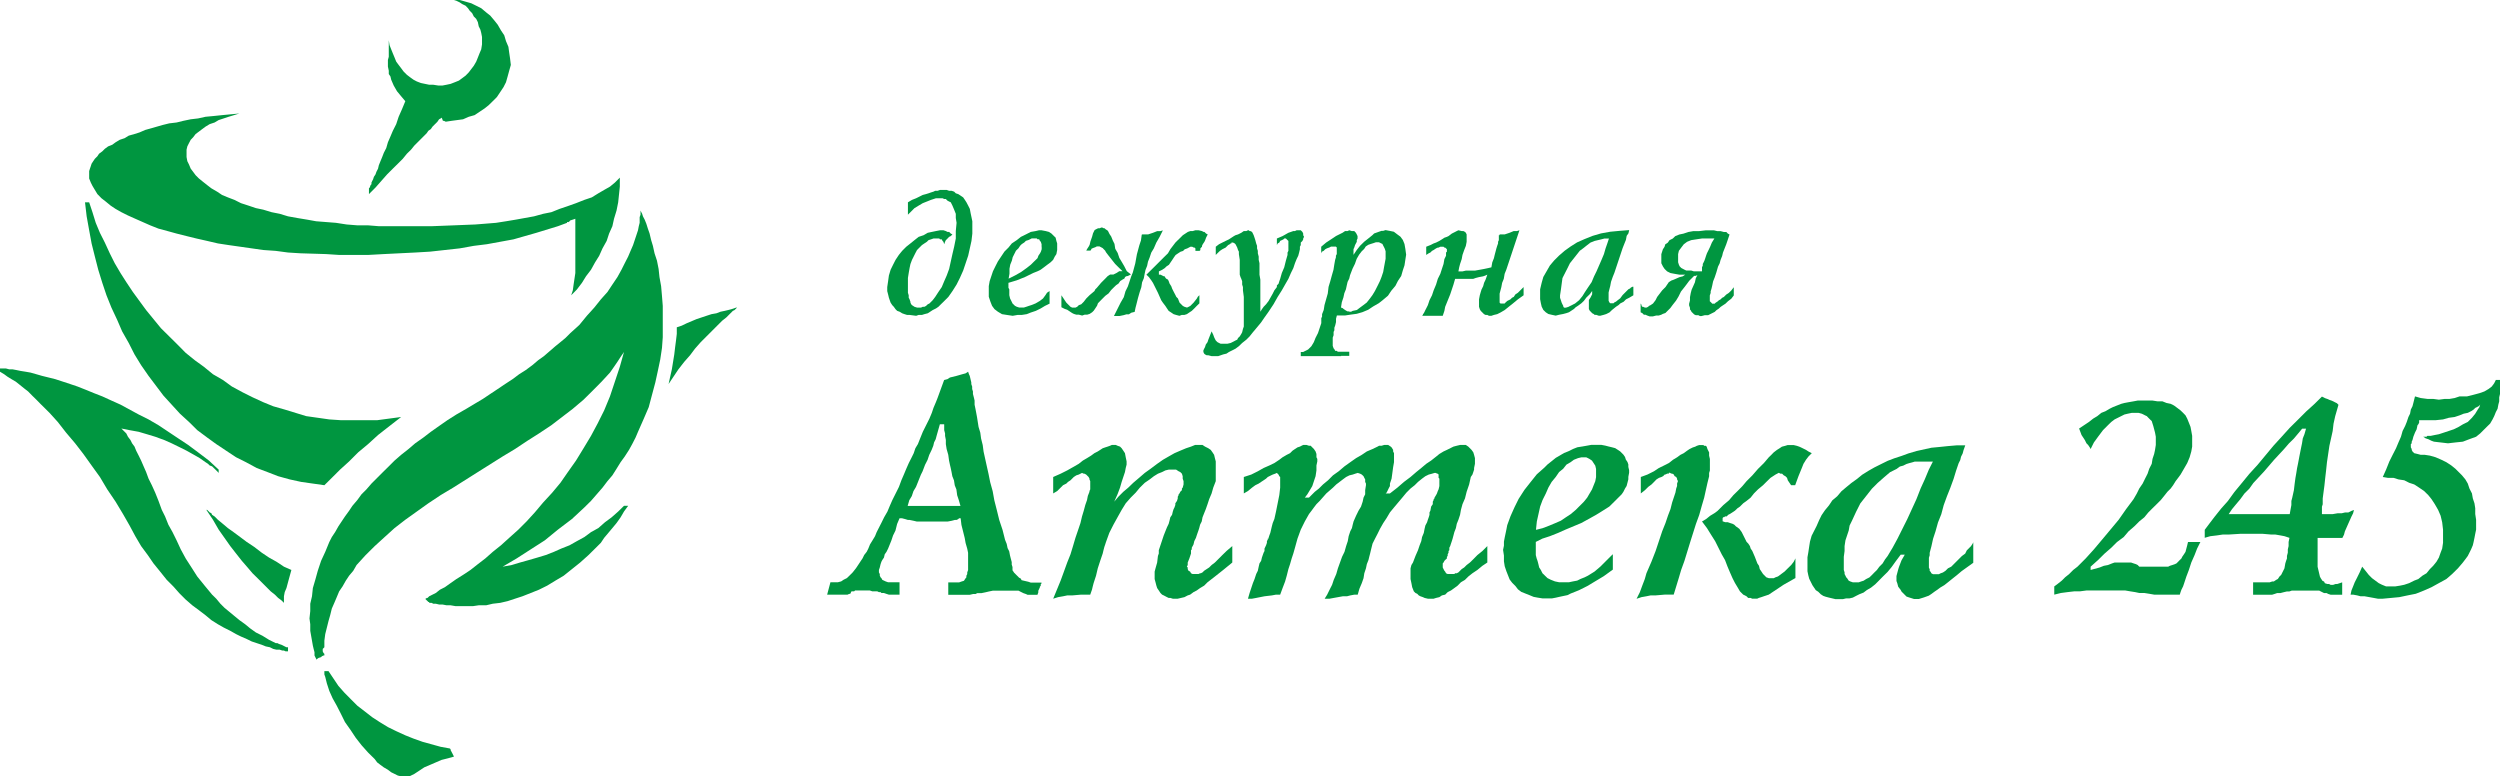 <?xml version="1.0" encoding="UTF-8"?> <svg xmlns="http://www.w3.org/2000/svg" id="_Слой_2" data-name="Слой 2" viewBox="0 0 288.79 89.68"><defs><style> .cls-1 { fill: #009640; fill-rule: evenodd; stroke-width: 0px; } </style></defs><g id="_Слой_1-2" data-name="Слой 1"><g><path class="cls-1" d="M95.53,68.69h2.38l.19-.09h.09l.1-.1v-.1l.09-.09h.29l.1-.1h1.71l.29.1h.57l.19.09h.19l.1.1h.28l.29.1.28.09h1.24v-1.43h-1.33l-.28-.1-.19-.09-.19-.09-.1-.19-.1-.1-.09-.19v-.19l-.1-.19v-.28l.1-.29.09-.38.1-.29.1-.19.19-.28.09-.38.2-.28.19-.38.19-.47.19-.47.19-.57.28-.57.19-.76.28-.66h.29l.38.1.29.09h.19l.48.1.38.09h3.53l.48-.09.38-.1h.19l.19-.09.09-.1h.19l.09.76.19.76.19.76.1.57.19.66.1.48v1.99l-.1.28v.19l-.1.19v.19l-.09.1-.19.29-.29.09-.28.1h-1.24v1.43h2.48l.38-.09h.29l.19-.1h.48l.48-.1.38-.09.48-.1h2.95l.19.1.38.19.29.1.19.09h1.14l.1-.28v-.19l.09-.19.09-.19v-.09l.1-.09v-.19l.09-.09v-.1h-1.24l-.29-.1-.39-.09-.38-.09-.1-.19-.19-.1-.19-.19-.19-.19-.19-.19-.19-.28v-.38l-.09-.28v-.29l-.1-.38-.1-.39-.09-.47-.19-.38-.1-.48-.19-.47-.29-1.15-.38-1.14-.28-1.14-.29-1.14-.19-1.05-.29-1.05-.19-.95-.19-.85-.19-.86-.19-.86-.1-.76-.19-.76-.09-.67-.2-.66-.09-.57-.09-.57-.09-.48-.09-.47-.1-.48v-.48l-.09-.38-.1-.38v-.29l-.09-.28v-.28l-.1-.29v-.19l-.09-.38-.09-.38-.09-.19-.1-.29-.29.19-.38.1-.66.19-.77.19-.29.19-.38.1-.38,1.04-.38,1.04-.19.48-.28.66-.19.57-.28.67-.38.76-.38.76-.19.47-.19.47-.19.48-.29.48-.19.57-.28.57-.29.57-.29.66-.28.67-.29.67-.28.76-.38.76-.38.76-.29.66-.28.67-.38.66-.28.57-.29.57-.29.57-.19.47-.29.48-.29.47-.19.47-.19.38-.29.37-.19.39-.19.28-.19.29-.38.57-.38.48-.38.38-.29.28-.38.19-.28.19-.38.1h-.86l-.38,1.43ZM109.07,49.02v.67l.1.38v.28l.09.47v.48l.09.57.19.67.09.66.1.47.09.38.1.48.09.48.19.48.09.57.19.48.09.67.19.57.19.66h-6.1l.19-.66.29-.48.19-.57.29-.48.19-.47.19-.48.19-.47.19-.38.29-.76.29-.57.19-.57.28-.58.19-.48.09-.38.19-.38.1-.38.19-.67.19-.67h.48Z"></path><polygon class="cls-1" points="142.35 64.98 141.3 65.84 140.34 66.6 139.49 67.26 139.1 67.65 138.63 67.93 138.24 68.21 137.87 68.4 137.48 68.69 137.2 68.78 136.82 68.98 136.43 69.07 136.05 69.16 135.77 69.16 135.67 69.16 135.48 69.16 135.19 69.07 135 69.07 134.81 68.98 134.62 68.88 134.43 68.78 134.24 68.69 134.05 68.5 133.86 68.21 133.67 67.93 133.58 67.65 133.48 67.26 133.38 66.89 133.38 66.31 133.38 66.03 133.48 65.65 133.67 64.98 133.76 64.22 133.86 63.94 133.86 63.56 134.05 62.99 134.24 62.42 134.43 61.85 134.62 61.37 134.81 60.9 135 60.51 135.1 60.14 135.19 59.76 135.39 59.47 135.48 59.09 135.57 58.81 135.67 58.62 135.77 58.33 135.77 58.14 135.96 57.86 136.05 57.57 136.05 57.38 136.15 57.19 136.15 57.1 136.25 57 136.34 56.81 136.53 56.62 136.53 56.43 136.62 56.33 136.72 55.96 136.72 55.58 136.62 55.29 136.62 55.01 136.53 54.72 136.34 54.53 136.15 54.44 135.86 54.25 135.57 54.25 135.29 54.25 135 54.25 134.62 54.34 134.24 54.53 133.76 54.72 133.29 55.01 132.81 55.38 132.24 55.77 131.67 56.33 131.19 56.91 130.62 57.48 130.04 58.14 129.57 58.9 129.09 59.76 128.62 60.61 128.14 61.56 127.76 62.61 127.67 62.89 127.57 63.18 127.47 63.56 127.38 63.94 127.09 64.79 126.81 65.65 126.61 66.5 126.33 67.36 126.23 67.74 126.14 68.12 126.04 68.4 125.94 68.69 124.9 68.69 123.85 68.78 123.28 68.78 122.8 68.88 122.23 68.98 121.66 69.16 122.52 67.07 122.9 66.03 123.28 64.98 123.66 64.03 123.95 63.08 124.23 62.13 124.52 61.28 124.81 60.42 124.99 59.66 125.19 59 125.37 58.33 125.57 57.76 125.66 57.29 125.85 56.81 125.85 56.72 125.94 56.53 125.94 56.15 125.94 55.86 125.94 55.77 125.94 55.67 125.94 55.58 125.85 55.38 125.85 55.29 125.75 55.1 125.66 55.01 125.47 54.82 125.28 54.72 125.19 54.72 124.99 54.63 124.81 54.72 124.61 54.82 124.33 54.91 124.04 55.1 123.85 55.29 123.66 55.48 123.37 55.67 123.18 55.86 122.8 56.05 122.52 56.33 122.13 56.72 121.66 57 121.66 56.72 121.66 56.43 121.66 56.15 121.66 55.96 121.66 55.77 121.66 55.58 121.66 55.48 121.66 55.38 121.66 55.2 121.66 55.1 122.52 54.72 123.28 54.34 123.95 53.96 124.61 53.58 125.09 53.2 125.57 52.92 126.04 52.63 126.42 52.35 126.81 52.15 127.09 51.97 127.38 51.78 127.67 51.68 127.95 51.59 128.23 51.49 128.43 51.4 128.71 51.4 128.9 51.4 129.09 51.49 129.38 51.59 129.57 51.78 129.76 52.06 129.95 52.35 130.04 52.82 130.14 53.3 130.14 53.67 130.04 54.06 129.95 54.53 129.76 55.1 129.57 55.67 129.38 56.33 129.09 57.1 128.71 57.95 129.19 57.38 129.76 56.81 130.33 56.33 130.91 55.77 131.58 55.2 132.24 54.63 132.91 54.15 133.67 53.58 134.34 53.11 135 52.73 135.67 52.35 136.34 52.06 137.01 51.78 137.58 51.59 138.05 51.4 138.53 51.4 138.91 51.4 139.2 51.59 139.58 51.78 139.86 51.97 140.06 52.25 140.25 52.54 140.34 52.92 140.44 53.3 140.44 53.49 140.44 53.67 140.44 53.96 140.44 54.25 140.44 54.91 140.44 55.58 140.15 56.33 139.96 57 139.68 57.66 139.49 58.24 139.29 58.81 139.1 59.28 138.91 59.76 138.82 60.23 138.63 60.61 138.53 61 138.44 61.28 138.34 61.56 138.24 61.85 138.15 62.13 138.05 62.33 137.96 62.51 137.87 62.89 137.77 63.08 137.67 63.27 137.67 63.46 137.58 63.56 137.58 63.75 137.58 63.94 137.39 64.51 137.2 64.98 137.2 65.27 137.1 65.46 137.2 65.55 137.2 65.74 137.29 65.93 137.48 66.03 137.58 66.22 137.77 66.31 137.87 66.31 138.05 66.31 138.24 66.31 138.44 66.31 138.63 66.22 138.72 66.22 138.91 66.12 139.1 65.93 139.39 65.74 139.68 65.55 139.96 65.27 140.34 64.98 140.72 64.6 141.2 64.12 141.68 63.65 142.35 63.08 142.35 64.98"></polygon><polygon class="cls-1" points="171.81 64.98 171.24 65.36 170.66 65.84 170.09 66.22 169.61 66.6 169.23 66.98 168.76 67.26 168.38 67.65 168 67.93 167.61 68.21 167.23 68.4 166.94 68.69 166.56 68.78 166.27 68.98 165.89 69.07 165.61 69.16 165.23 69.16 164.94 69.16 164.56 69.07 164.37 68.98 164.08 68.88 163.89 68.78 163.71 68.59 163.51 68.5 163.32 68.31 163.13 67.83 163.04 67.36 162.94 66.89 162.94 66.31 162.94 66.03 162.94 65.65 163.04 65.27 163.22 64.98 163.51 64.22 163.8 63.56 163.99 62.99 164.18 62.51 164.27 62.04 164.47 61.56 164.56 61.09 164.65 60.71 164.85 60.33 164.94 60.04 165.04 59.76 165.13 59.47 165.13 59.19 165.23 59 165.32 58.52 165.51 58.24 165.51 57.95 165.61 57.76 165.61 57.66 165.71 57.57 165.71 57.48 165.89 57.19 165.99 57 166.09 56.72 166.18 56.53 166.27 56.15 166.27 55.77 166.27 55.48 166.27 55.29 166.18 55.2 166.18 55.1 166.18 55.01 166.18 54.91 166.18 54.82 166.09 54.72 165.99 54.72 165.89 54.63 165.71 54.63 165.42 54.72 165.04 54.82 164.65 55.01 164.27 55.29 163.8 55.67 163.42 56.05 162.94 56.43 162.46 56.91 161.99 57.48 161.51 58.05 161.03 58.62 160.56 59.19 160.17 59.85 159.79 60.42 159.41 61.09 159.13 61.66 158.84 62.22 158.55 62.8 158.36 63.56 158.27 63.94 158.17 64.32 158.08 64.69 157.89 65.17 157.79 65.65 157.6 66.22 157.51 66.79 157.31 67.36 157.03 68.02 156.84 68.69 156.46 68.69 155.98 68.78 155.6 68.88 155.12 68.88 154.07 69.07 153.59 69.16 153.02 69.16 153.31 68.69 153.59 68.12 153.88 67.55 154.07 66.98 154.36 66.31 154.55 65.65 155.03 64.32 155.31 63.75 155.5 63.08 155.69 62.51 155.79 61.94 155.98 61.37 156.17 61 156.26 60.61 156.36 60.23 156.65 59.57 156.93 59 157.22 58.52 157.41 57.95 157.51 57.48 157.7 57.1 157.7 56.62 157.79 56.05 157.79 55.86 157.7 55.67 157.7 55.38 157.6 55.2 157.51 55.01 157.31 54.82 157.12 54.72 156.84 54.63 156.55 54.72 156.26 54.82 155.88 54.91 155.5 55.1 155.12 55.38 154.74 55.67 154.36 55.96 153.98 56.33 153.21 57 152.45 57.86 152.07 58.24 151.78 58.62 151.5 59 151.21 59.38 150.73 60.23 150.26 61.18 149.88 62.22 149.59 63.27 149.4 63.94 149.21 64.51 149.02 65.17 148.83 65.74 148.64 66.5 148.45 67.17 148.16 67.93 147.88 68.69 147.4 68.69 146.92 68.78 146.07 68.88 145.11 69.07 144.63 69.16 144.16 69.16 144.35 68.5 144.54 67.93 144.73 67.36 144.92 66.89 145.11 66.31 145.3 65.93 145.4 65.46 145.49 65.08 145.68 64.79 145.77 64.41 145.87 64.12 145.97 63.84 146.07 63.65 146.07 63.37 146.25 62.99 146.35 62.7 146.35 62.51 146.45 62.33 146.45 62.22 146.54 62.22 146.54 62.13 146.63 61.85 146.74 61.56 146.83 61.18 146.92 60.8 147.02 60.42 147.21 59.95 147.4 59.09 147.59 58.14 147.78 57.19 147.88 56.33 147.88 55.96 147.88 55.58 147.88 55.48 147.88 55.29 147.88 55.1 147.78 55.01 147.69 54.82 147.59 54.72 147.5 54.63 147.3 54.72 147.02 54.82 146.83 54.91 146.63 55.01 146.45 55.1 146.25 55.29 145.97 55.48 145.68 55.67 145.4 55.86 145.01 56.05 144.63 56.33 144.16 56.72 143.68 57 143.68 56.72 143.68 56.43 143.68 56.15 143.68 55.96 143.68 55.77 143.68 55.58 143.68 55.48 143.68 55.38 143.68 55.2 143.68 55.1 144.54 54.82 145.3 54.44 145.97 54.06 146.63 53.77 147.21 53.49 147.78 53.11 148.16 52.82 148.64 52.54 149.02 52.35 149.31 52.06 149.59 51.87 149.88 51.68 150.16 51.59 150.35 51.49 150.54 51.4 150.73 51.4 150.93 51.4 151.21 51.49 151.41 51.49 151.5 51.59 151.69 51.78 151.78 51.87 151.97 52.15 152.07 52.44 152.07 52.82 152.17 53.01 152.17 53.3 152.07 53.77 152.07 54.34 151.97 55.01 151.78 55.58 151.59 56.15 151.31 56.62 151.02 57.1 150.73 57.48 150.93 57.48 151.02 57.48 151.12 57.48 151.21 57.48 151.5 57.19 151.88 56.81 152.36 56.43 152.83 55.96 153.41 55.48 153.98 54.91 154.64 54.44 155.31 53.87 155.98 53.39 156.65 52.92 157.31 52.54 157.89 52.15 158.55 51.87 159.13 51.59 159.31 51.49 159.6 51.49 159.89 51.4 160.07 51.4 160.36 51.4 160.65 51.59 160.75 51.68 160.93 51.97 160.93 52.15 161.03 52.35 161.03 52.63 161.03 52.82 161.03 53.39 160.93 53.96 160.84 54.63 160.75 55.29 160.56 55.86 160.56 56.15 160.46 56.33 160.36 56.53 160.27 56.72 160.17 56.91 160.07 57 160.27 57 160.36 57 160.46 57 160.56 57 161.42 56.33 162.18 55.67 162.94 55.1 163.6 54.53 164.18 54.06 164.75 53.58 165.32 53.2 165.8 52.82 166.27 52.44 166.75 52.15 167.14 51.97 167.52 51.78 167.9 51.59 168.28 51.49 168.66 51.4 168.94 51.4 169.33 51.4 169.61 51.59 169.8 51.78 169.99 51.97 170.19 52.25 170.28 52.54 170.38 52.92 170.38 53.3 170.38 53.58 170.28 54.06 170.28 54.25 170.19 54.53 170.09 54.82 169.9 55.1 169.71 55.96 169.42 56.81 169.23 57.57 168.94 58.24 168.76 58.9 168.66 59.47 168.47 60.04 168.28 60.51 168.18 61 168 61.47 167.9 61.85 167.8 62.22 167.71 62.51 167.61 62.8 167.52 63.08 167.42 63.27 167.42 63.56 167.33 63.65 167.33 63.84 167.23 64.03 167.23 64.22 167.14 64.32 167.14 64.41 167.14 64.51 166.94 64.69 166.85 64.79 166.75 64.98 166.66 65.08 166.66 65.27 166.66 65.36 166.66 65.46 166.66 65.55 166.75 65.74 166.85 65.93 166.94 66.03 167.04 66.22 167.23 66.31 167.42 66.31 167.61 66.31 167.8 66.31 168 66.31 168.09 66.22 168.28 66.22 168.47 66.12 168.66 65.93 168.85 65.74 169.14 65.55 169.42 65.27 169.8 64.98 170.19 64.6 170.66 64.12 171.24 63.65 171.81 63.08 171.81 64.98"></polygon><path class="cls-1" d="M186.3,64.03l-.2.19-.19.19-.47.47-.57.57-.67.57-.77.48-.38.19-.48.19-.38.19-.48.09-.47.1h-1.14l-.48-.1-.48-.19-.38-.19-.29-.28-.29-.28-.19-.38-.19-.29-.09-.38-.1-.38-.1-.28-.1-.39v-1.52l.76-.38.86-.28.96-.38.85-.38,1.82-.76.86-.47.86-.48.76-.47.76-.48.58-.57.29-.29.28-.28.29-.29.19-.28.19-.38.18-.29.1-.38.1-.39v-.28l.09-.48v-.29l-.09-.38v-.29l-.1-.28-.19-.28-.09-.29-.19-.28-.19-.19-.19-.19-.29-.19-.28-.18-.38-.1-.38-.09-.38-.1-.47-.09h-1.14l-.48.09-.57.1-.57.09-.48.19-.57.28-.48.19-.48.28-.48.28-.47.38-.48.38-.38.38-.86.76-.76.95-.67.85-.67,1.04-.47.95-.47,1.05-.38,1.04-.09.47-.1.48-.1.47-.09.48v.47l-.1.48.1.66v.66l.09.57.19.57.19.48.19.48.29.38.38.38.29.38.38.29.47.19.48.19.48.2.48.09.57.09h1.05l.47-.09.39-.09.47-.1.48-.1.38-.19.48-.19.47-.19.96-.48.95-.57.95-.57,1.05-.76v-1.8ZM177.43,61.18l.1-.95.19-.85.19-.86.28-.76.38-.76.29-.67.38-.66.47-.57.39-.57.47-.38.38-.48.48-.28.38-.28.48-.19.38-.09h.57l.19.09.19.1.28.19.19.29.19.29.09.38v.95l-.09.47-.19.47-.19.48-.28.47-.28.48-.38.47-.48.48-.47.47-.57.48-.58.38-.56.38-.67.29-.67.28-.76.29-.76.19Z"></path><path class="cls-1" d="M207.37,66.79l-.67.38-.67.38-.57.38-.57.38-.57.38-.57.19-.29.1-.29.09-.19.09h-.57l-.19-.09h-.28l-.19-.19-.19-.1-.19-.09-.38-.38-.28-.48-.29-.48-.29-.57-.29-.66-.28-.66-.29-.76-.38-.66-.38-.76-.38-.76-.48-.76-.47-.76-.57-.76.47-.28.47-.38.48-.29.38-.28.38-.38.28-.28.67-.57.48-.57.58-.57.47-.48.48-.57.67-.67.66-.76.67-.66.57-.67.29-.28.28-.29.38-.29.29-.18.28-.19.38-.1.29-.09h.67l.38.09.29.1.2.09.57.28.29.19.38.19-.38.38-.29.38-.29.47-.19.48-.39.95-.38,1.04h-.47l-.19-.28-.19-.28-.09-.29-.19-.19-.19-.1-.19-.19h-.19l-.19-.1-.19.1-.19.1-.29.19-.29.19-.48.47-.19.19-.19.19-.58.48-.47.47-.38.48-.47.38-.39.28-.38.38-.28.19-.29.28-.29.19-.29.19-.19.09-.19.19h-.19l-.09.09h-.1l-.09.1v.38l.29.1h.29l.28.1.29.09.19.1.19.19.39.28.28.38.19.38.19.38.19.38.19.19.19.29.09.29.19.28.29.67.29.76.19.28.09.38.19.28.19.29.19.19.19.19.29.1h.57l.19-.1.29-.1.38-.28.39-.29.38-.38.39-.38.29-.38.19-.38v2.28ZM189.54,55.1l.76-.28.76-.38.57-.38.58-.28.57-.29.48-.38.48-.29.38-.28.38-.19.38-.28.28-.19.38-.19.28-.09.19-.1.28-.09h.48l.09.09h.19l.1.1.09.28.19.38v.38l.09.38v1.33l-.09.29v.38l-.19.76-.19.85-.19.86-.28.95-.29,1.04-.38,1.04-.66,2.09-.67,2.18-.38,1.05-.28.95-.29.95-.29.95h-1.05l-1.05.09h-.57l-.48.1-.57.1-.57.19.38-.76.28-.76.29-.76.19-.67.29-.67.29-.67.48-1.23.38-1.14.38-1.14.38-.95.29-.86.29-.76.19-.76.19-.57.19-.57.09-.47.1-.29v-.28l.1-.29-.1-.19v-.09l-.1-.19-.19-.1-.09-.19-.19-.1h-.09l-.19-.1h-.1v.1h-.19l-.19.1h-.09l-.19.19-.19.1-.29.1-.29.18-.28.29-.29.29-.38.28-.38.38-.48.38v-1.9Z"></path><path class="cls-1" d="M227.96,62.61l-.09.19-.19.29-.19.19-.29.29-.19.38-.38.28-.57.57-.38.38-.28.28-.38.19-.29.29-.29.19-.28.1-.19.1h-.67l-.19-.1-.1-.19-.1-.09v-.19l-.09-.19v-1.14l.09-.29v-.28l.1-.38.1-.38.19-.86.28-.85.29-1.04.38-.95.28-1.05.38-1.04.38-.95.38-1.04.29-.95.29-.85.19-.38.09-.38.19-.38.1-.38.1-.28.1-.28h-.95l-1.05.09-.96.1-.95.09-.86.19-.86.19-.95.28-.76.28-.86.28-.76.29-.77.38-.76.38-.67.38-.77.48-.57.47-.67.48-.57.47-.57.48-.48.57-.57.48-.38.57-.47.57-.39.57-.28.57-.29.67-.29.57-.29.57-.19.67-.09.57-.1.67-.1.57v1.62l.1.48.1.38.19.38.19.38.19.28.19.28.29.19.28.28.29.19.28.1.38.1.38.09.38.09h.85l.38-.09h.39l.38-.09.38-.2.38-.19.48-.19.38-.29.48-.28.48-.38.38-.38.47-.48.58-.57.47-.57.48-.67.57-.76h.47l-.38.66-.29.76-.09.29-.1.38-.1.38v.57l.1.28.1.38.29.38.1.19.19.19.19.19.19.19.29.1.29.09.28.09h.57l.29-.09.29-.09.28-.1.28-.1.29-.19.38-.28.28-.19.38-.28.47-.28.48-.38.47-.38.48-.38.57-.48.67-.48.67-.48v-2.37ZM223.29,53.3l-.48.95-.47,1.13-.48,1.05-.48,1.23-1.05,2.29-.57,1.14-.57,1.14-.57,1.05-.29.48-.28.47-.29.38-.29.48-.38.38-.28.38-.29.28-.28.29-.29.28-.38.19-.29.19-.29.09-.28.1h-.67l-.29-.1-.19-.09-.19-.29-.1-.1-.09-.19-.1-.19v-.19l-.09-.28v-1.52l.09-.67v-.57l.1-.66.19-.57.19-.57.1-.57.28-.57.48-1.04.48-.95.67-.85.67-.85.66-.66.76-.67.67-.57.38-.19.38-.19.38-.28.38-.1.38-.19.29-.09.38-.1.29-.09h2.1Z"></path><polygon class="cls-1" points="104.88 23.37 105.35 23.09 105.83 22.9 106.21 22.71 106.59 22.52 106.97 22.42 107.26 22.33 107.54 22.23 107.83 22.14 108.03 22.04 108.31 22.04 108.59 21.94 108.88 21.94 109.07 21.94 109.36 21.94 109.64 22.04 109.93 22.04 110.22 22.14 110.41 22.33 110.69 22.42 110.98 22.61 111.26 22.8 111.46 23.09 111.64 23.37 111.84 23.75 112.03 24.13 112.12 24.61 112.22 25.08 112.32 25.56 112.32 26.13 112.32 26.98 112.22 27.83 112.03 28.69 111.84 29.54 111.55 30.4 111.26 31.26 110.88 32.11 110.5 32.87 110.02 33.63 109.55 34.3 108.98 34.87 108.69 35.15 108.4 35.44 108.12 35.63 107.74 35.82 107.45 36.01 107.17 36.19 106.78 36.29 106.5 36.38 106.12 36.38 105.83 36.48 105.07 36.38 104.78 36.38 104.49 36.29 104.21 36.19 103.92 36.01 103.64 35.91 103.45 35.72 103.25 35.44 103.07 35.25 102.88 34.96 102.78 34.68 102.68 34.39 102.59 34.01 102.49 33.63 102.49 33.16 102.59 32.49 102.68 31.83 102.88 31.16 103.16 30.59 103.45 30.02 103.83 29.45 104.21 28.98 104.69 28.5 105.17 28.12 105.64 27.74 106.12 27.36 106.69 27.17 107.17 26.89 107.64 26.79 108.12 26.69 108.59 26.6 108.98 26.6 109.26 26.69 109.45 26.79 109.64 26.79 109.83 26.98 110.02 27.08 109.83 27.27 109.64 27.36 109.36 27.65 109.26 27.74 109.17 27.93 109.07 28.21 109.07 28.5 109.07 28.21 108.98 27.93 108.88 27.83 108.79 27.65 108.59 27.65 108.5 27.55 108.12 27.55 107.83 27.55 107.54 27.65 107.26 27.74 107.07 27.93 106.78 28.12 106.5 28.31 106.21 28.6 105.93 28.88 105.73 29.26 105.54 29.64 105.35 30.02 105.17 30.5 105.07 30.97 104.97 31.54 104.88 32.11 104.88 32.68 104.88 33.16 104.88 33.54 104.88 33.82 104.97 34.11 104.97 34.39 105.07 34.58 105.17 34.87 105.17 34.96 105.26 35.15 105.35 35.25 105.64 35.44 105.93 35.53 106.21 35.53 106.4 35.53 106.59 35.44 106.78 35.44 106.97 35.34 107.17 35.15 107.36 35.06 107.74 34.68 108.03 34.3 108.4 33.73 108.79 33.16 109.07 32.49 109.36 31.83 109.64 31.07 109.83 30.21 110.02 29.35 110.22 28.5 110.41 27.55 110.41 26.69 110.5 25.74 110.41 25.18 110.41 24.7 110.22 24.22 110.02 23.75 109.83 23.37 109.64 23.28 109.45 23.18 109.26 22.99 109.07 22.99 108.88 22.9 108.59 22.9 108.12 22.9 107.54 23.09 107.07 23.28 106.59 23.47 106.12 23.75 105.64 24.04 105.26 24.42 104.88 24.8 104.88 23.37"></polygon><path class="cls-1" d="M120.32,28.5v-.29l-.09-.28-.1-.1-.09-.19h-.19l-.09-.1h-.58l-.19.1-.19.09-.29.09-.19.19-.29.19-.19.19-.19.29-.29.28-.19.38-.19.38-.09.38-.19.47-.09.48v.57l-.1.57.76-.38.67-.38.67-.48.48-.38.28-.28.29-.28.19-.19.1-.28.19-.28.1-.19.09-.28v-.29ZM121.27,35.06l-.57.28-.48.29-.57.28-.57.19-.48.19-.57.09h-.48l-.57.1-.67-.1-.57-.09-.48-.29-.38-.29-.28-.38-.19-.48-.19-.57v-1.23l.1-.57.19-.57.19-.57.28-.57.29-.57.38-.57.38-.57.47-.47.38-.47.57-.38.48-.38.57-.28.57-.29.57-.1.38-.09h.29l.48.09.38.1.29.19.28.28.2.19.09.38.09.29v.76l-.09.47-.19.29-.19.38-.29.28-.38.28-.38.29-.38.28-.38.19-.48.19-.96.47-.95.38-.96.29v.57l.1.19v.67l.09.38.19.38.09.19.19.19.1.09.19.1.28.09h.57l.28-.09.29-.1.28-.09.48-.19.48-.28.38-.29.28-.38.19-.29.29-.19v1.43Z"></path><path class="cls-1" d="M138.53,35.06l-.29.28-.28.29-.29.28-.29.19-.28.19-.29.09h-.29l-.28.1-.38-.1-.29-.09-.28-.19-.29-.19-.19-.28-.19-.29-.29-.38-.19-.28-.38-.86-.38-.76-.19-.38-.19-.29-.28-.38-.29-.28,1.05-1.04.48-.48.48-.48.48-.47.28-.48.29-.38.29-.38.28-.28.29-.28.29-.29.29-.19.29-.19.29-.1h.28l.29-.09h.38l.38.09.19.1h.1l.19.19.19.1-.19.38-.1.28-.09.19-.19.28-.09.19v.1l-.1.1-.09.1v.19l-.09.09h-.48v-.28l-.09-.1h-.1l-.19-.1h-.19l-.19.1-.19.1-.29.1-.19.19-.29.09-.29.19-.28.19-.2.28-.19.29-.19.28-.19.28-.29.19-.19.19-.29.19-.39.19v.38h.19l.2.1.19.09h.09l.1.19.09.09.19.1.09.19.1.28.19.29.1.28.19.38.2.38.09.19.19.19.19.48.19.19.19.19.19.1.29.09.19-.09.19-.1.19-.19.19-.19.38-.48.1-.19.19-.19v.95ZM131.95,27.08h.67l.57-.19.48-.19h.37l.29-.09-.38.76-.38.66-.29.67-.29.48-.19.57-.19.48-.1.48-.19.48-.1.47-.09.48-.2.47-.09.57-.19.57-.19.66-.19.76-.1.38-.1.48-.38.09-.29.19h-.29l-.29.09-.48.1h-.66l.38-.76.38-.76.38-.66.19-.67.28-.57.19-.57.19-.57.19-.47.28-1.04.19-1.05.28-1.04.19-.57.09-.66ZM122.61,34.11l.19.28.19.29.19.28.19.19.19.19.1.1.19.09h.39l.19-.09.19-.19.28-.1.29-.29.29-.38.38-.38.57-.48.09-.19.19-.19.48-.57.19-.19.29-.29.28-.29.29-.19h.38l.38-.19.29-.19h.38l-.48-.47-.38-.38-.38-.48-.38-.48-.29-.38-.1-.19-.19-.19-.09-.1-.19-.1-.19-.1h-.29l-.19.1-.28.1-.19.1v.1l-.1.09h-.47l.1-.19.19-.29.1-.19.09-.38.2-.57.1-.38.19-.38.19-.1.2-.1h.19l.19-.09h.1l.19.09h.09l.1.1.28.19.19.38.19.28.19.47.19.38.09.57.28.48.19.57.29.48.28.48.29.57.48.38-.19.1-.19.09h-.1l-.19.1-.09.19-.19.1-.29.19-.19.28-.28.19-.29.28-.29.29-.29.38-.38.28-.38.38-.47.48-.1.28-.19.29-.19.28-.19.19-.29.19-.29.09h-.29l-.28.1-.38-.1h-.29l-.29-.09-.2-.1-.57-.38-.29-.1-.38-.19v-1.42Z"></path><polygon class="cls-1" points="140.44 28.5 140.82 28.21 141.2 28.02 141.58 27.83 141.96 27.65 142.25 27.46 142.54 27.27 142.72 27.17 143.01 27.08 143.39 26.89 143.68 26.69 143.97 26.69 144.16 26.6 144.25 26.6 144.35 26.69 144.44 26.69 144.63 26.79 144.73 26.98 144.82 27.17 144.92 27.46 145.01 27.74 145.11 28.12 145.21 28.4 145.21 28.69 145.3 28.98 145.3 29.26 145.4 29.64 145.4 30.02 145.49 30.4 145.49 30.78 145.49 31.26 145.49 31.73 145.59 32.3 145.59 32.87 145.59 33.44 145.59 34.11 145.59 34.48 145.59 34.77 145.59 34.96 145.59 35.25 145.59 35.63 145.59 36.01 145.77 35.72 145.97 35.44 146.25 35.15 146.54 34.77 147.02 33.92 147.21 33.54 147.5 33.16 147.5 32.97 147.69 32.78 147.78 32.49 147.88 32.21 148.07 31.54 148.35 30.88 148.54 30.11 148.73 29.45 148.73 29.17 148.83 28.98 148.83 28.69 148.83 28.5 148.83 28.12 148.83 27.83 148.73 27.74 148.64 27.65 148.54 27.55 148.35 27.55 148.26 27.65 148.07 27.74 147.88 27.83 147.78 28.02 147.59 28.12 147.5 28.31 147.5 28.5 147.5 28.21 147.5 27.93 147.5 27.83 147.5 27.65 147.5 27.55 148.16 27.27 148.83 26.89 149.12 26.79 149.4 26.69 149.59 26.69 149.78 26.6 149.97 26.6 150.07 26.6 150.16 26.6 150.26 26.6 150.45 26.79 150.54 26.98 150.54 27.17 150.64 27.36 150.54 27.55 150.54 27.65 150.45 27.83 150.26 28.02 150.26 28.12 150.26 28.31 150.16 28.5 150.16 28.79 150.07 29.17 149.97 29.54 149.78 29.93 149.59 30.4 149.4 30.97 149.12 31.54 148.83 32.21 148.45 32.87 148.07 33.54 147.59 34.3 147.11 35.15 146.54 36.01 146.07 36.67 145.68 37.24 145.21 37.81 144.73 38.38 144.35 38.86 143.97 39.24 143.49 39.62 143.11 39.99 142.72 40.28 142.35 40.47 141.96 40.66 141.68 40.85 141.3 40.94 141.01 41.04 140.72 41.14 140.44 41.14 140.25 41.14 139.96 41.14 139.58 41.04 139.39 41.04 139.2 40.94 139.1 40.85 139.01 40.66 139.01 40.47 139.1 40.28 139.2 40.09 139.29 39.8 139.49 39.52 139.58 39.24 139.77 38.76 139.96 38.28 140.15 38.67 140.25 38.95 140.34 39.14 140.44 39.33 140.63 39.52 140.82 39.62 141.01 39.71 141.39 39.71 141.77 39.71 142.16 39.62 142.54 39.43 142.72 39.33 142.92 39.24 143.01 39.05 143.21 38.86 143.39 38.57 143.49 38.38 143.58 38 143.68 37.72 143.68 37.34 143.68 36.96 143.68 36.67 143.68 36.48 143.68 36.19 143.68 35.82 143.68 35.53 143.68 35.15 143.68 34.3 143.58 33.54 143.58 33.16 143.49 32.87 143.49 32.49 143.39 32.21 143.3 32.01 143.21 31.73 143.21 31.26 143.21 30.59 143.21 30.02 143.11 29.35 143.11 29.07 143.01 28.88 142.92 28.6 142.82 28.4 142.72 28.21 142.63 28.12 142.44 28.02 142.35 28.02 142.25 28.02 142.25 28.12 142.16 28.12 142.06 28.21 141.87 28.31 141.58 28.6 141.2 28.79 140.92 28.98 140.63 29.26 140.44 29.45 140.44 28.5"></polygon><path class="cls-1" d="M155.88,36.01h.19l.19-.1.48-.1.38-.29.38-.28.38-.29.38-.48.28-.38.29-.48.29-.57.28-.57.19-.48.19-.57.1-.57.09-.48.09-.48v-.86l-.09-.28-.09-.19-.1-.19-.09-.19-.19-.09-.2-.1h-.37l-.29.1-.29.09-.29.1-.29.19-.19.29-.29.28-.29.38-.28.48-.2.57-.28.57-.29.76-.09.38-.19.38-.09.38-.1.47-.19.47-.1.47-.19.57-.09.57.09.1h.1l.09.09.28.19.19.1h.19ZM154.93,41.14h-4.67v-.48h.28l.19-.1.19-.09.19-.1.19-.19.19-.19.28-.47.19-.48.29-.57.19-.57.19-.57v-.57l.09-.19v-.28l.19-.48.09-.57.19-.67.19-.67.09-.76.2-.66.18-.66.19-.66.09-.58.1-.56.09-.29v-.19l.1-.19v-.76l-.1-.1h-.57l-.19.1-.28.1-.19.1-.19.19-.19.09-.09.19v.19-.95l.57-.48.58-.38.57-.38.38-.19.38-.19.28-.19h.29l.19-.09.29.09h.29l.09.1.1.1.1.19.09.19v.28l-.09.19v.19l-.2.38-.09.28-.09.19v.66l.38-.57.38-.48.48-.47.48-.38.47-.38.19-.19.28-.1.28-.1.29-.1h.19l.28-.09.48.09.48.1.38.29.38.28.28.38.19.47.1.57.09.66-.09.57-.1.66-.19.57-.19.66-.38.57-.29.57-.48.57-.38.57-.57.48-.48.38-.66.38-.57.38-.67.28-.66.19-.67.09-.67.1h-.95l-.1.38v.38l-.09.38-.1.28v.29l-.09.19v.38l-.1.28v.95l.1.29.09.1.1.19h.19l.1.1h1.33v.48h-.95Z"></path><polygon class="cls-1" points="176 34.11 175.34 34.58 174.76 35.06 174.28 35.44 173.81 35.82 173.33 36.1 172.95 36.29 172.57 36.38 172.28 36.48 172 36.48 171.81 36.38 171.61 36.38 171.43 36.29 171.33 36.19 171.24 36.1 171.05 35.91 170.94 35.72 170.85 35.44 170.85 35.25 170.85 35.06 170.85 34.58 170.94 34.11 171.05 33.73 171.14 33.44 171.33 33.06 171.43 32.68 171.61 32.3 171.81 31.73 171.33 31.92 170.85 32.01 170.47 32.11 170.19 32.21 169.8 32.21 169.42 32.21 169.04 32.21 168.47 32.21 168.38 32.21 168.28 32.21 168.18 32.21 168.09 32.21 167.9 32.87 167.71 33.44 167.52 34.01 167.33 34.48 166.94 35.44 166.85 35.91 166.66 36.48 166.47 36.48 166.18 36.48 165.89 36.48 165.61 36.48 165.04 36.48 164.27 36.48 164.37 36.38 164.37 36.29 164.47 36.19 164.56 36.01 164.65 35.82 164.75 35.63 164.94 35.25 165.13 34.68 165.42 34.11 165.61 33.54 165.89 32.87 166.09 32.21 166.38 31.63 166.56 31.07 166.75 30.5 166.85 29.93 167.04 29.54 167.04 29.35 167.04 29.17 167.14 29.07 167.14 28.98 167.14 28.79 167.04 28.69 166.94 28.6 166.85 28.6 166.75 28.5 166.66 28.5 166.47 28.5 166.38 28.5 166.18 28.6 166.09 28.6 165.89 28.69 165.61 28.88 165.42 28.98 165.23 29.17 165.04 29.26 164.75 29.45 164.75 29.17 164.75 28.88 164.75 28.69 164.75 28.6 164.75 28.5 165.23 28.31 165.61 28.12 165.89 28.02 166.27 27.83 166.56 27.65 166.85 27.46 167.14 27.36 167.33 27.27 167.71 26.98 168.09 26.79 168.28 26.69 168.47 26.6 168.85 26.69 169.04 26.69 169.23 26.79 169.33 26.89 169.42 27.08 169.42 27.27 169.42 27.55 169.42 27.93 169.33 28.4 169.14 28.88 168.94 29.45 168.85 29.93 168.66 30.5 168.56 30.88 168.47 31.35 168.94 31.35 169.33 31.26 169.9 31.26 170.38 31.26 170.94 31.16 171.43 31.07 171.9 30.97 172.28 30.88 172.38 30.31 172.57 29.83 172.66 29.45 172.76 29.07 172.86 28.69 172.95 28.4 173.05 28.12 173.05 27.93 173.14 27.74 173.14 27.55 173.14 27.36 173.14 27.27 173.14 27.17 173.23 27.17 173.23 27.08 173.52 27.08 173.81 27.08 174.38 26.89 174.86 26.69 175.24 26.69 175.52 26.6 175.14 27.74 174.76 28.88 174.38 30.02 174 31.16 173.81 31.63 173.71 32.21 173.52 32.68 173.43 33.16 173.33 33.54 173.23 33.92 173.23 34.3 173.23 34.58 173.23 34.77 173.23 34.87 173.23 34.96 173.33 35.06 173.43 35.06 173.52 35.06 173.62 35.06 173.71 35.06 173.81 35.06 173.9 34.96 174.1 34.77 174.28 34.68 174.48 34.58 174.67 34.39 174.86 34.3 175.05 34.01 175.34 33.82 175.62 33.54 176 33.16 176 34.11"></polygon><path class="cls-1" d="M185.35,27.55l-.38.1-.38.09-.38.09-.48.19-.38.29-.48.38-.38.28-.38.48-.38.48-.38.48-.28.57-.29.57-.29.57-.09.66-.09.67-.1.67v.28l.1.29.09.28.09.19.1.19v.1l.1.09h.19l.29-.09.19-.1.19-.09.19-.1.2-.1.47-.38.39-.48.29-.47.38-.57.39-.57.28-.67.28-.57.58-1.33.28-.67.19-.66.2-.57.19-.57h-.47ZM188.68,34.11l-.47.28-.38.19-.28.28-.38.19-.2.19-.29.19-.47.38-.29.28-.38.19-.29.09-.38.1h-.19l-.29-.1h-.19l-.09-.09-.19-.1-.09-.1-.19-.19-.1-.19v-1.04l.19-.29.19-.38v-.38l-.28.38-.39.38-.28.38-.29.28-.38.28-.29.19-.19.19-.29.19-.29.19-.29.1-.38.1-.47.09-.39.1-.47-.1-.38-.09-.29-.19-.29-.28-.19-.38-.09-.38-.09-.48v-1.14l.18-.76.19-.67.38-.66.38-.66.48-.57.57-.57.66-.57.67-.48.76-.48.86-.38.95-.38.96-.28,1.05-.19,1.05-.1,1.15-.09-.09.38-.2.28-.09.47-.19.47-.19.48-.19.57-.38,1.14-.38,1.14-.19.47-.2.57-.09.48-.1.38-.09.38v.95l.09.19.1.1h.38l.1-.1.19-.09.1-.09.38-.29.28-.38.38-.38.29-.29.19-.09.09-.1.19-.1h.1v.95Z"></path><path class="cls-1" d="M197.07,27.55h-.47l-.67.1-.57.09-.47.19-.38.28-.29.38-.28.38-.09.38v.95l.09.28.09.19.1.1.09.09.19.1.19.1.19.09h.57l.29.09h.96v-.47l.09-.19v-.19l.1-.19.09-.19.1-.29.09-.28.1-.28.19-.38.18-.38.2-.48.29-.47h-.96ZM189.54,35.06l.09.19v.09l.09.1h.09l.2.09h.19l.19-.09.09-.1.19-.09.28-.19.29-.38.19-.38.29-.38.29-.38.38-.38.19-.28.19-.28.29-.19.28-.1.66-.29.39-.1.28-.19h-.67l-.57-.1-.47-.09-.38-.19-.29-.28-.19-.28-.19-.38v-1.05l.09-.28.09-.28.19-.29.09-.29.29-.19.19-.28.38-.19.29-.28.47-.19.48-.1.57-.19.57-.1h.66l.76-.09h.96l.38.09h.38l.38.1h.28l.19.19.19.1-.19.57-.19.56-.19.48-.19.48-.09.38-.19.48-.1.38-.19.38-.19.66-.19.57-.19.48-.1.48-.09.38-.09.28v.19l-.1.29v.67l.1.09.09.09.09.1h.29l.09-.1.29-.19.09-.1.2-.1.19-.19.19-.09.28-.28.29-.19.29-.28.29-.38v.95l-.29.38-.38.29-.29.28-.29.19-.28.19-.2.19-.28.19-.19.19-.38.19-.38.19h-.38l-.38.1h-.19l-.19-.1h-.29l-.19-.09-.19-.19-.1-.09-.1-.19-.09-.1v-.19l-.1-.28v-.19l.1-.38v-.38l.09-.48.1-.38.38-.85.1-.47.19-.38-.19.1h-.19l-.19.19-.19.19-.19.19-.28.38-.29.38-.38.48-.28.57-.29.48-.38.48-.28.38-.38.38-.19.19-.29.1-.19.1-.29.09h-.29l-.38.1h-.38l-.28-.1-.19-.09h-.19l-.19-.19-.19-.09v-.95Z"></path><polygon class="cls-1" points="237.3 67.74 237.69 67.45 238.17 67.07 238.55 66.69 239.02 66.31 239.49 65.84 239.98 65.46 240.93 64.51 241.88 63.46 242.83 62.33 243.79 61.18 244.74 60.04 245.6 58.81 246.46 57.66 246.84 57 247.12 56.43 247.51 55.86 247.79 55.29 248.08 54.72 248.27 54.15 248.56 53.58 248.65 53.01 248.84 52.44 248.94 51.97 249.03 51.4 249.03 50.92 249.03 50.45 248.94 49.97 248.84 49.59 248.74 49.21 248.65 48.93 248.56 48.64 248.36 48.45 248.17 48.26 247.99 48.07 247.79 47.98 247.6 47.88 247.41 47.79 247.03 47.69 246.65 47.69 246.27 47.69 245.79 47.79 245.41 47.88 245.03 48.07 244.65 48.26 244.27 48.45 243.89 48.74 243.6 49.02 242.93 49.69 242.36 50.45 241.88 51.11 241.5 51.87 241.4 51.68 241.21 51.4 241.02 51.21 240.83 50.83 240.45 50.25 240.17 49.5 240.74 49.12 241.31 48.74 241.79 48.36 242.27 48.07 242.74 47.69 243.22 47.5 243.69 47.22 244.07 47.03 244.55 46.84 245.03 46.65 245.41 46.55 245.89 46.46 246.46 46.36 246.94 46.27 247.51 46.27 248.08 46.27 248.65 46.27 249.22 46.36 249.79 46.36 250.27 46.55 250.75 46.65 251.13 46.84 251.51 47.12 251.89 47.41 252.18 47.69 252.46 47.98 252.66 48.36 252.85 48.83 253.04 49.31 253.13 49.78 253.23 50.35 253.23 50.92 253.23 51.59 253.13 52.15 252.94 52.82 252.66 53.49 252.28 54.15 251.89 54.82 251.61 55.2 251.32 55.58 251.03 56.05 250.75 56.43 250.37 56.81 249.99 57.29 249.61 57.76 249.13 58.24 248.65 58.71 248.17 59.19 247.7 59.76 247.12 60.23 246.55 60.8 245.89 61.37 245.32 62.04 244.55 62.61 243.89 63.27 243.12 63.94 242.36 64.69 241.5 65.46 241.5 65.55 241.5 65.65 241.5 65.74 241.5 65.84 242.55 65.55 243.03 65.36 243.5 65.27 243.98 65.08 244.27 64.98 244.55 64.98 244.84 64.98 245.5 64.98 246.17 64.98 246.46 65.08 246.74 65.17 246.94 65.27 247.12 65.46 247.51 65.46 247.89 65.46 248.74 65.46 249.7 65.46 250.08 65.46 250.46 65.46 250.65 65.36 250.94 65.27 251.23 65.17 251.42 65.08 251.61 64.89 251.8 64.69 251.99 64.51 252.08 64.32 252.28 64.03 252.46 63.75 252.56 63.37 252.66 62.99 252.75 62.61 253.04 62.61 253.23 62.61 253.42 62.61 253.61 62.61 253.71 62.61 253.8 62.61 253.99 62.61 254.09 62.61 254.18 62.61 253.8 63.37 253.51 64.12 253.13 64.98 252.85 65.84 252.56 66.6 252.28 67.45 252.18 67.74 251.99 68.12 251.89 68.4 251.8 68.69 251.61 68.69 251.42 68.69 251.13 68.69 250.84 68.69 250.18 68.69 249.51 68.69 248.84 68.69 248.27 68.59 247.7 68.5 247.12 68.5 246.65 68.4 246.08 68.31 245.5 68.21 244.84 68.21 244.46 68.21 244.17 68.21 243.89 68.21 243.69 68.21 243.31 68.21 242.93 68.21 242.36 68.21 241.69 68.21 241.02 68.21 240.26 68.31 239.6 68.31 238.83 68.4 238.07 68.5 237.3 68.69 237.3 67.74"></polygon><path class="cls-1" d="M254.66,62.13l.66-.19.76-.09.67-.1h.67l1.43-.09h2.48l1.05.09h.47l.58.1.47.09.57.19-.1.48v.47l-.09.38v.38l-.1.38v.29l-.1.28-.09.29-.1.57-.19.38-.19.38-.19.18-.19.29-.19.1-.28.19h-.19l-.29.1h-1.91v1.43h2.19l.29-.09.29-.1h.38l.38-.1.38-.09h.28l.29-.1h3.15l.19.1.38.19h.29l.19.1.28.09h1.33v-1.43l-.57.19h-.19l-.29.1h-.28l-.19-.1h-.19l-.29-.09-.09-.19-.19-.09-.19-.29-.1-.19-.09-.38-.09-.38-.09-.38v-3.33h2.86l.19-.38.1-.38.38-.86.38-.85.19-.38.1-.38-.28.1-.38.19h-.38l-.38.09h-.47l-.58.1h-1.23v-.86l.09-.28v-.67l.1-.76.1-.76.09-.85.1-.86.1-.95.28-1.9.19-.85.19-.86.1-.85.19-.86.19-.66.19-.66-.19-.19-.19-.09-.38-.19-.29-.1-.19-.09-.29-.1-.38-.19-.86.85-.95.86-.95.95-.96.95-.95,1.05-.95,1.04-1.81,2.18-.96,1.05-.86,1.05-.86,1.04-.76,1.05-.76.85-.76.95-.58.76-.57.76v.95ZM266.39,49.5l-.19.66-.19.48-.09.57-.1.48-.19.95-.09.48-.09.47-.1.48-.09.57-.1.57-.09.66-.09.76-.19.86-.1.38v.47l-.09.48-.1.57h-7.05l.38-.57.47-.57.48-.57.48-.66.57-.57.47-.66,1.24-1.33,1.14-1.33,1.15-1.24.57-.66.58-.57.48-.57.47-.57h.48Z"></path><polygon class="cls-1" points="279.92 50.45 280.21 50.64 280.5 50.73 280.88 50.92 281.16 51.02 281.93 51.11 282.78 51.21 283.64 51.11 284.5 51.02 285.26 50.73 286.03 50.45 286.5 50.07 286.88 49.69 287.26 49.31 287.65 48.93 287.93 48.45 288.12 48.07 288.31 47.6 288.51 47.22 288.6 46.74 288.7 46.36 288.7 45.89 288.79 45.51 288.79 44.65 288.79 43.89 288.7 43.89 288.51 43.89 288.41 43.89 288.31 43.89 288.12 44.27 287.84 44.65 287.46 44.94 286.98 45.22 286.41 45.42 285.74 45.6 284.98 45.79 284.12 45.79 283.55 45.98 282.97 46.08 282.41 46.08 281.73 46.17 281.07 46.08 280.4 46.08 279.64 45.98 278.97 45.79 278.78 46.55 278.68 46.93 278.49 47.31 278.4 47.79 278.21 48.17 278.02 48.74 277.83 49.21 277.54 49.78 277.35 50.45 277.06 51.11 276.78 51.78 276.39 52.54 276.01 53.3 275.63 54.25 275.25 55.1 275.83 55.2 276.49 55.2 277.06 55.38 277.73 55.48 278.3 55.77 278.88 55.96 279.45 56.33 280.02 56.72 280.5 57.19 280.88 57.66 281.26 58.24 281.64 58.9 281.93 59.57 282.11 60.33 282.21 61.18 282.21 62.13 282.21 62.7 282.11 63.37 281.93 63.84 281.73 64.41 281.45 64.89 281.07 65.36 280.69 65.74 280.3 66.22 279.83 66.5 279.35 66.89 278.88 67.07 278.3 67.36 277.73 67.55 277.25 67.65 276.68 67.74 276.21 67.74 275.63 67.74 275.16 67.55 274.78 67.36 274.39 67.07 274.01 66.79 273.63 66.41 273.25 65.93 272.87 65.46 272.58 66.12 272.2 66.89 272.01 67.26 271.82 67.74 271.63 68.21 271.53 68.69 271.82 68.69 272.3 68.78 272.68 68.88 273.15 68.88 274.2 69.07 274.68 69.16 275.25 69.16 276.21 69.07 277.16 68.98 278.11 68.78 279.06 68.59 280.02 68.21 280.88 67.83 281.73 67.36 282.59 66.89 283.26 66.31 283.93 65.65 284.5 64.98 284.79 64.6 285.07 64.22 285.26 63.84 285.45 63.46 285.65 62.99 285.74 62.61 285.84 62.13 285.93 61.66 286.03 61.18 286.03 60.71 286.03 60.04 285.93 59.38 285.93 58.71 285.84 58.14 285.65 57.57 285.55 57 285.26 56.43 285.07 55.86 284.79 55.38 284.4 54.91 284.02 54.53 283.64 54.15 283.17 53.77 282.59 53.39 282.02 53.11 281.35 52.82 280.69 52.63 280.11 52.54 279.64 52.54 279.26 52.44 278.88 52.35 278.78 52.25 278.68 52.15 278.59 51.97 278.59 51.87 278.49 51.68 278.49 51.4 278.49 51.3 278.59 51.21 278.59 51.02 278.68 50.83 278.78 50.45 278.97 49.97 279.16 49.59 279.26 49.12 279.35 49.02 279.45 48.83 279.45 48.74 279.45 48.54 279.92 48.54 280.5 48.54 281.35 48.54 282.21 48.45 282.88 48.26 283.55 48.17 284.12 47.98 284.59 47.79 285.07 47.69 285.45 47.5 285.74 47.31 285.93 47.12 286.12 47.03 286.31 46.93 286.41 46.84 286.5 46.74 286.41 47.03 286.22 47.31 285.93 47.79 285.55 48.26 285.07 48.74 284.5 49.02 284.02 49.31 283.45 49.59 282.88 49.78 282.31 49.97 281.73 50.16 281.26 50.25 280.78 50.35 280.4 50.35 280.3 50.45 280.11 50.45 280.02 50.45 279.92 50.45"></polygon><polygon class="cls-1" points="23.84 58.9 24.6 60.04 25.26 61.18 25.93 62.13 26.6 63.08 27.27 63.94 27.94 64.79 28.6 65.55 29.17 66.22 29.75 66.79 30.32 67.36 30.79 67.83 31.27 68.31 31.75 68.69 32.13 69.07 32.51 69.35 32.8 69.64 32.8 69.26 32.8 68.88 32.89 68.4 33.09 67.93 33.37 66.89 33.66 65.84 32.8 65.46 31.94 64.89 31.08 64.41 30.23 63.84 29.37 63.18 28.51 62.61 27.75 62.04 26.98 61.47 26.32 61 25.74 60.51 25.17 60.04 24.79 59.66 24.5 59.47 24.41 59.28 24.22 59.19 24.13 59.09 24.03 59 23.93 58.9 23.84 58.9"></polygon><polygon class="cls-1" points="78.18 37.81 78.18 38.57 78.09 39.33 77.99 40.09 77.89 40.94 77.61 42.66 77.23 44.36 77.8 43.51 78.37 42.66 79.04 41.8 79.71 41.04 80.28 40.28 80.95 39.52 81.61 38.86 82.28 38.19 82.85 37.62 83.42 37.05 83.9 36.67 84.38 36.19 84.66 35.91 84.85 35.82 84.95 35.72 85.04 35.63 85.14 35.53 85.23 35.53 85.14 35.53 85.04 35.53 84.76 35.63 84.48 35.72 84.09 35.82 83.71 35.91 83.23 36.01 82.76 36.19 82.19 36.29 81.61 36.48 80.47 36.86 79.33 37.34 78.75 37.62 78.18 37.81"></polygon><polygon class="cls-1" points="33.27 74.77 33.09 74.77 32.89 74.67 32.51 74.48 32.23 74.39 32.04 74.29 31.85 74.29 31.08 73.91 30.32 73.44 29.56 73.06 28.89 72.58 28.32 72.11 27.65 71.63 27.08 71.16 26.5 70.68 25.93 70.21 25.46 69.74 24.98 69.16 24.5 68.69 23.64 67.65 22.79 66.6 22.12 65.55 21.45 64.51 20.88 63.46 20.4 62.42 19.93 61.47 19.45 60.61 19.07 59.66 18.69 58.9 18.31 57.86 17.93 56.91 17.54 56.05 17.16 55.29 16.88 54.53 16.59 53.87 16.3 53.2 16.02 52.63 15.73 52.06 15.54 51.59 15.26 51.21 15.07 50.83 14.78 50.45 14.59 50.07 14.3 49.78 14.02 49.5 14.97 49.69 16.02 49.88 16.97 50.16 17.93 50.45 18.97 50.83 19.83 51.21 20.79 51.68 21.55 52.06 22.41 52.54 23.07 52.92 23.74 53.39 24.03 53.58 24.22 53.77 24.5 53.87 24.69 54.06 24.89 54.25 24.98 54.34 25.08 54.44 25.17 54.53 25.26 54.63 25.26 54.53 25.26 54.44 25.26 54.34 25.26 54.25 24.13 53.2 22.88 52.25 21.74 51.4 20.59 50.64 19.45 49.88 18.31 49.12 17.16 48.45 16.02 47.88 14.97 47.31 13.92 46.74 12.87 46.27 11.82 45.79 10.87 45.42 9.92 45.03 8.96 44.65 8.1 44.36 7.25 44.08 6.39 43.8 5.63 43.61 4.86 43.42 4.2 43.23 3.53 43.04 2.96 42.94 2.39 42.85 1.91 42.75 1.43 42.66 1.05 42.66 .67 42.56 .48 42.56 .19 42.56 .1 42.56 0 42.56 0 42.66 0 42.75 0 42.85 0 42.94 .48 43.23 .86 43.51 1.33 43.8 1.81 44.08 2.29 44.46 2.76 44.84 3.25 45.22 3.72 45.7 4.2 46.17 4.67 46.65 5.72 47.69 6.67 48.74 7.63 49.97 8.68 51.21 9.63 52.44 10.58 53.77 11.54 55.1 12.39 56.53 13.35 57.95 14.21 59.38 14.97 60.71 15.63 61.94 16.3 63.08 17.07 64.12 17.73 65.08 18.5 66.03 19.26 66.98 20.02 67.74 20.69 68.5 21.45 69.26 22.21 69.92 22.98 70.49 23.74 71.07 24.41 71.63 25.17 72.11 25.84 72.49 26.6 72.87 27.27 73.25 27.84 73.53 28.51 73.82 29.08 74.1 29.65 74.29 30.23 74.48 30.7 74.67 31.18 74.77 31.56 74.96 31.94 75.05 32.32 75.05 32.61 75.15 32.8 75.15 32.99 75.24 33.18 75.24 33.27 75.24 33.27 75.15 33.27 75.05 33.27 74.96 33.27 74.77"></polygon><polygon class="cls-1" points="37.47 56.05 38.33 55.2 39.28 54.25 40.33 53.3 41.38 52.25 42.52 51.3 43.67 50.25 45 49.21 46.34 48.17 45.67 48.26 44.91 48.36 44.24 48.45 43.57 48.54 42.14 48.54 40.71 48.54 39.38 48.54 38.04 48.45 36.71 48.26 35.37 48.07 34.13 47.69 32.89 47.31 31.56 46.93 30.41 46.46 29.17 45.89 28.03 45.32 26.79 44.65 25.74 43.89 24.6 43.23 23.55 42.37 22.5 41.61 21.45 40.76 20.5 39.8 19.55 38.86 18.59 37.91 17.73 36.86 16.88 35.82 16.11 34.77 15.35 33.73 14.59 32.59 13.92 31.54 13.25 30.4 12.68 29.26 12.11 28.02 11.54 26.89 11.06 25.74 10.68 24.51 10.3 23.37 10.1 23.37 10.01 23.37 9.92 23.37 9.82 23.37 10.01 24.99 10.3 26.6 10.58 28.12 10.96 29.64 11.35 31.16 11.82 32.68 12.3 34.11 12.87 35.53 13.54 36.96 14.11 38.28 14.87 39.62 15.54 40.94 16.3 42.18 17.16 43.42 18.02 44.56 18.88 45.7 19.83 46.74 20.79 47.79 21.83 48.74 22.79 49.69 23.93 50.54 24.98 51.3 26.12 52.06 27.27 52.82 28.41 53.39 29.65 54.06 30.89 54.53 32.13 55.01 33.47 55.38 34.8 55.67 36.14 55.86 37.47 56.05"></polygon><polygon class="cls-1" points="37.95 77.53 37.76 77.53 37.66 77.53 37.57 77.53 37.47 77.53 37.47 77.91 37.57 78.19 37.76 78.95 38.04 79.81 38.42 80.66 38.9 81.52 39.38 82.46 39.85 83.41 40.52 84.36 41.09 85.22 41.76 86.08 42.52 86.93 43.29 87.69 43.57 88.07 43.95 88.36 44.33 88.64 44.81 88.92 45.19 89.21 45.58 89.4 45.96 89.59 46.34 89.68 46.53 89.68 46.62 89.68 46.72 89.68 46.82 89.68 47 89.68 47.1 89.68 47.19 89.68 47.29 89.68 47.86 89.4 48.44 89.02 49.01 88.64 49.67 88.36 50.34 88.07 51.01 87.78 51.77 87.59 52.44 87.4 52.25 87.02 52.15 86.83 52.05 86.64 52.05 86.54 51.96 86.46 50.91 86.27 49.86 85.98 48.81 85.69 47.77 85.32 46.82 84.94 45.77 84.46 44.81 83.99 43.86 83.41 43 82.85 42.14 82.18 41.28 81.52 40.52 80.76 39.76 79.99 39.09 79.23 38.52 78.38 37.95 77.53"></polygon><polygon class="cls-1" points="58.06 65.46 59.68 64.51 61.31 63.46 62.93 62.42 64.45 61.18 66.07 59.95 67.5 58.62 68.27 57.86 68.93 57.1 69.6 56.33 70.17 55.58 70.74 54.91 71.22 54.15 71.69 53.39 72.17 52.73 72.66 51.97 73.03 51.3 73.42 50.54 73.7 49.88 74.37 48.36 74.94 47.03 75.32 45.6 75.7 44.18 75.99 42.85 76.27 41.52 76.47 40.19 76.56 38.95 76.56 37.72 76.56 36.48 76.56 35.34 76.47 34.2 76.37 33.06 76.18 32.01 76.08 31.07 75.89 30.11 75.61 29.26 75.42 28.4 75.22 27.74 75.04 26.98 74.84 26.41 74.66 25.84 74.47 25.37 74.27 24.99 74.18 24.7 74.08 24.51 73.99 24.32 73.99 24.42 73.99 24.61 73.99 24.8 73.89 25.08 73.89 25.37 73.89 25.74 73.79 26.13 73.7 26.6 73.51 27.17 73.32 27.74 73.13 28.31 72.84 28.98 72.56 29.64 72.17 30.4 71.79 31.16 71.32 32.01 70.74 32.87 70.17 33.73 69.41 34.58 68.65 35.53 67.79 36.48 66.93 37.53 65.88 38.48 65.31 39.05 64.74 39.52 64.16 39.99 63.5 40.56 62.83 41.14 62.17 41.61 61.5 42.18 60.73 42.75 59.97 43.23 59.21 43.8 58.35 44.36 57.49 44.94 56.63 45.51 55.78 46.08 54.82 46.65 53.87 47.22 52.72 47.88 51.68 48.54 50.72 49.21 49.77 49.88 48.91 50.54 47.96 51.21 47.19 51.87 46.34 52.54 45.58 53.2 44.91 53.87 44.24 54.53 43.57 55.2 42.91 55.86 42.33 56.53 41.76 57.1 41.28 57.76 40.71 58.43 40.33 59 39.85 59.66 39.47 60.23 39.09 60.8 38.71 61.47 38.33 62.04 38.04 62.61 37.57 63.75 37.09 64.79 36.71 65.93 36.42 66.98 36.14 67.93 36.04 68.88 35.84 69.74 35.84 70.59 35.75 71.44 35.84 72.11 35.84 72.87 35.94 73.44 36.04 74.01 36.14 74.58 36.23 74.96 36.33 75.34 36.33 75.72 36.42 75.91 36.52 76.1 36.52 76.2 36.8 76 37.09 75.91 37.18 75.81 37.37 75.72 37.47 75.72 37.47 75.53 37.37 75.43 37.28 75.24 37.28 75.15 37.28 75.05 37.28 74.96 37.47 74.77 37.47 74.01 37.57 73.25 37.76 72.49 37.95 71.73 38.14 71.07 38.33 70.3 38.62 69.64 38.9 68.98 39.18 68.31 39.57 67.74 39.95 67.07 40.33 66.5 40.81 65.93 41.19 65.27 42.24 64.12 43.29 63.08 44.43 62.04 45.58 61 46.82 60.04 48.15 59.09 49.48 58.14 50.91 57.19 52.35 56.33 55.2 54.53 58.06 52.73 59.49 51.87 60.92 50.92 62.26 50.07 63.69 49.12 64.93 48.17 66.17 47.22 67.41 46.17 68.46 45.13 69.5 44.08 70.46 43.04 70.93 42.37 71.32 41.8 71.69 41.23 72.08 40.66 71.6 42.37 71.03 44.08 70.46 45.79 69.79 47.41 69.03 48.93 68.27 50.35 67.41 51.78 66.54 53.2 65.6 54.53 64.74 55.77 63.79 56.91 62.74 58.05 61.78 59.19 60.83 60.23 59.88 61.18 58.82 62.13 57.87 62.99 56.92 63.75 56.06 64.51 55.2 65.17 54.35 65.84 53.49 66.41 52.72 66.89 52.05 67.36 51.39 67.83 50.82 68.12 50.34 68.5 49.96 68.69 49.58 68.88 49.39 69.07 49.29 69.07 49.2 69.16 49.1 69.16 49.29 69.35 49.39 69.44 49.48 69.54 49.58 69.54 49.58 69.64 49.67 69.64 49.86 69.64 50.05 69.74 50.34 69.74 50.72 69.83 51.11 69.83 51.58 69.92 52.05 69.92 52.63 70.02 53.3 70.02 53.87 70.02 54.63 70.02 55.3 69.92 56.16 69.92 56.92 69.74 57.78 69.64 58.64 69.44 59.49 69.16 60.35 68.88 61.31 68.5 62.26 68.12 63.21 67.65 64.16 67.07 65.12 66.5 66.07 65.74 67.02 64.98 67.98 64.12 68.93 63.18 69.41 62.7 69.79 62.13 70.27 61.56 70.74 61 71.22 60.42 71.69 59.76 72.08 59.09 72.56 58.43 72.36 58.43 72.27 58.43 72.17 58.43 72.08 58.43 71.41 59.09 70.65 59.76 69.88 60.33 69.12 61 68.27 61.47 67.5 62.04 66.64 62.51 65.79 62.99 64.83 63.37 63.98 63.75 63.03 64.12 62.07 64.41 61.11 64.69 60.07 64.98 59.11 65.27 58.06 65.46"></polygon><polygon class="cls-1" points="52.44 0 52.72 .09 53.11 .28 53.39 .47 53.78 .66 54.06 .95 54.25 1.23 54.54 1.52 54.73 1.9 55.01 2.18 55.2 2.56 55.3 3.04 55.49 3.42 55.59 3.8 55.68 4.27 55.68 4.65 55.68 5.13 55.59 5.7 55.39 6.17 55.2 6.65 55.01 7.12 54.73 7.6 54.44 7.98 54.15 8.36 53.78 8.74 53.39 9.03 53.01 9.31 52.54 9.5 52.05 9.69 51.58 9.79 51.11 9.88 50.63 9.88 50.05 9.79 49.58 9.79 49.1 9.69 48.62 9.59 48.15 9.41 47.77 9.21 47.38 8.93 47 8.64 46.62 8.26 46.34 7.88 46.05 7.5 45.77 7.12 45.58 6.65 45.38 6.17 45.19 5.7 45 5.22 44.91 4.65 44.91 6.08 44.91 6.56 44.81 6.93 44.81 7.31 44.81 7.69 44.91 8.17 44.91 8.55 45.1 8.83 45.19 9.21 45.48 9.88 45.86 10.54 46.34 11.12 46.82 11.69 46.43 12.63 46.05 13.49 45.77 14.34 45.38 15.11 45.1 15.77 44.81 16.44 44.62 17.1 44.33 17.67 44.15 18.14 43.95 18.62 43.76 19.09 43.67 19.48 43.48 19.85 43.38 20.14 43.19 20.43 43.1 20.71 43 20.9 42.91 21.09 42.91 21.28 42.81 21.38 42.71 21.66 42.62 21.75 42.62 21.85 42.62 21.94 42.62 22.14 42.62 22.23 42.62 22.33 42.62 22.42 43.38 21.66 44.05 20.9 44.72 20.14 45.38 19.48 45.96 18.91 46.53 18.34 47 17.76 47.48 17.29 47.86 16.82 48.24 16.44 48.62 16.06 49.01 15.67 49.29 15.39 49.48 15.11 49.77 14.91 49.96 14.63 50.15 14.44 50.34 14.25 50.53 14.06 50.72 13.78 50.91 13.68 51.01 13.59 51.11 13.78 51.11 13.87 51.2 13.96 51.29 13.96 51.49 14.06 52.15 13.96 52.82 13.87 53.49 13.78 54.15 13.49 54.82 13.3 55.39 12.92 55.96 12.54 56.44 12.16 56.92 11.69 57.4 11.21 57.78 10.64 58.16 10.07 58.45 9.5 58.64 8.83 58.82 8.17 59.01 7.5 58.92 6.75 58.82 6.08 58.73 5.41 58.45 4.75 58.25 4.08 57.87 3.51 57.49 2.85 57.11 2.37 56.63 1.8 56.16 1.43 55.59 .95 55.01 .66 54.44 .38 53.78 .19 53.11 0 52.44 0"></polygon><polygon class="cls-1" points="10.3 20.14 10.3 19.76 10.39 19.48 10.49 19.19 10.58 18.91 10.77 18.62 10.96 18.34 11.25 18.05 11.44 17.76 11.82 17.48 12.11 17.19 12.49 16.91 12.97 16.72 13.35 16.44 13.83 16.15 14.4 15.96 14.87 15.67 15.54 15.48 16.11 15.3 16.78 15.01 17.45 14.82 18.12 14.63 18.78 14.44 19.55 14.25 20.4 14.15 21.17 13.96 22.03 13.78 22.88 13.68 23.74 13.49 24.69 13.4 25.65 13.3 26.6 13.21 27.65 13.11 26.41 13.49 25.84 13.68 25.26 13.87 24.79 14.15 24.22 14.34 23.74 14.63 23.36 14.91 22.98 15.2 22.6 15.48 22.31 15.86 22.03 16.15 21.83 16.53 21.64 16.91 21.55 17.29 21.55 17.76 21.55 18.14 21.64 18.62 21.83 19 22.03 19.48 22.31 19.85 22.6 20.24 22.98 20.62 23.45 21 23.93 21.38 24.41 21.75 25.08 22.14 25.65 22.52 26.32 22.8 27.08 23.09 27.84 23.47 28.7 23.75 29.56 24.04 30.41 24.22 31.37 24.51 32.32 24.7 33.27 24.99 34.32 25.18 35.47 25.37 36.52 25.56 37.66 25.65 38.81 25.74 40.04 25.93 41.28 26.03 42.52 26.03 43.76 26.13 46.34 26.13 46.53 26.13 46.62 26.13 46.82 26.13 47 26.13 47.1 26.13 47.19 26.13 47.29 26.13 49.86 26.13 52.44 26.03 54.92 25.93 56.06 25.84 57.3 25.74 58.45 25.56 59.59 25.37 60.64 25.18 61.69 24.99 62.74 24.7 63.69 24.51 64.64 24.13 65.5 23.84 66.54 23.47 67.5 23.09 68.36 22.8 69.12 22.33 69.79 21.94 70.46 21.56 71.03 21.09 71.6 20.52 71.6 21.56 71.51 22.42 71.41 23.37 71.22 24.32 70.93 25.27 70.74 26.13 70.36 26.98 70.08 27.83 69.6 28.69 69.22 29.54 68.74 30.31 68.27 31.16 67.69 31.92 67.22 32.68 66.64 33.44 65.98 34.11 66.17 33.54 66.26 32.87 66.36 32.21 66.46 31.54 66.46 30.88 66.46 30.21 66.46 29.54 66.46 28.98 66.46 28.31 66.46 27.74 66.46 27.27 66.46 26.79 66.46 26.41 66.46 26.13 66.46 25.93 66.46 25.74 66.46 25.56 66.46 25.46 66.46 25.37 66.46 25.27 66.17 25.37 65.88 25.46 65.79 25.56 65.69 25.65 65.6 25.65 65.5 25.65 65.5 25.74 64.45 26.13 63.21 26.51 61.97 26.89 60.64 27.27 59.31 27.65 57.78 27.93 56.25 28.21 54.73 28.4 53.11 28.69 51.39 28.88 49.67 29.07 47.96 29.17 46.15 29.26 44.33 29.35 42.52 29.45 40.71 29.45 39.18 29.45 37.66 29.35 34.71 29.26 33.27 29.17 31.85 28.98 30.41 28.88 29.08 28.69 27.75 28.5 26.41 28.31 25.17 28.12 23.93 27.83 22.69 27.55 21.55 27.27 20.4 26.98 19.35 26.69 18.31 26.41 17.35 26.03 16.49 25.65 15.63 25.27 14.78 24.89 14.02 24.51 13.35 24.13 12.78 23.75 12.21 23.28 11.72 22.9 11.25 22.42 10.96 21.94 10.68 21.47 10.49 21.09 10.3 20.62 10.3 20.14"></polygon></g></g></svg> 